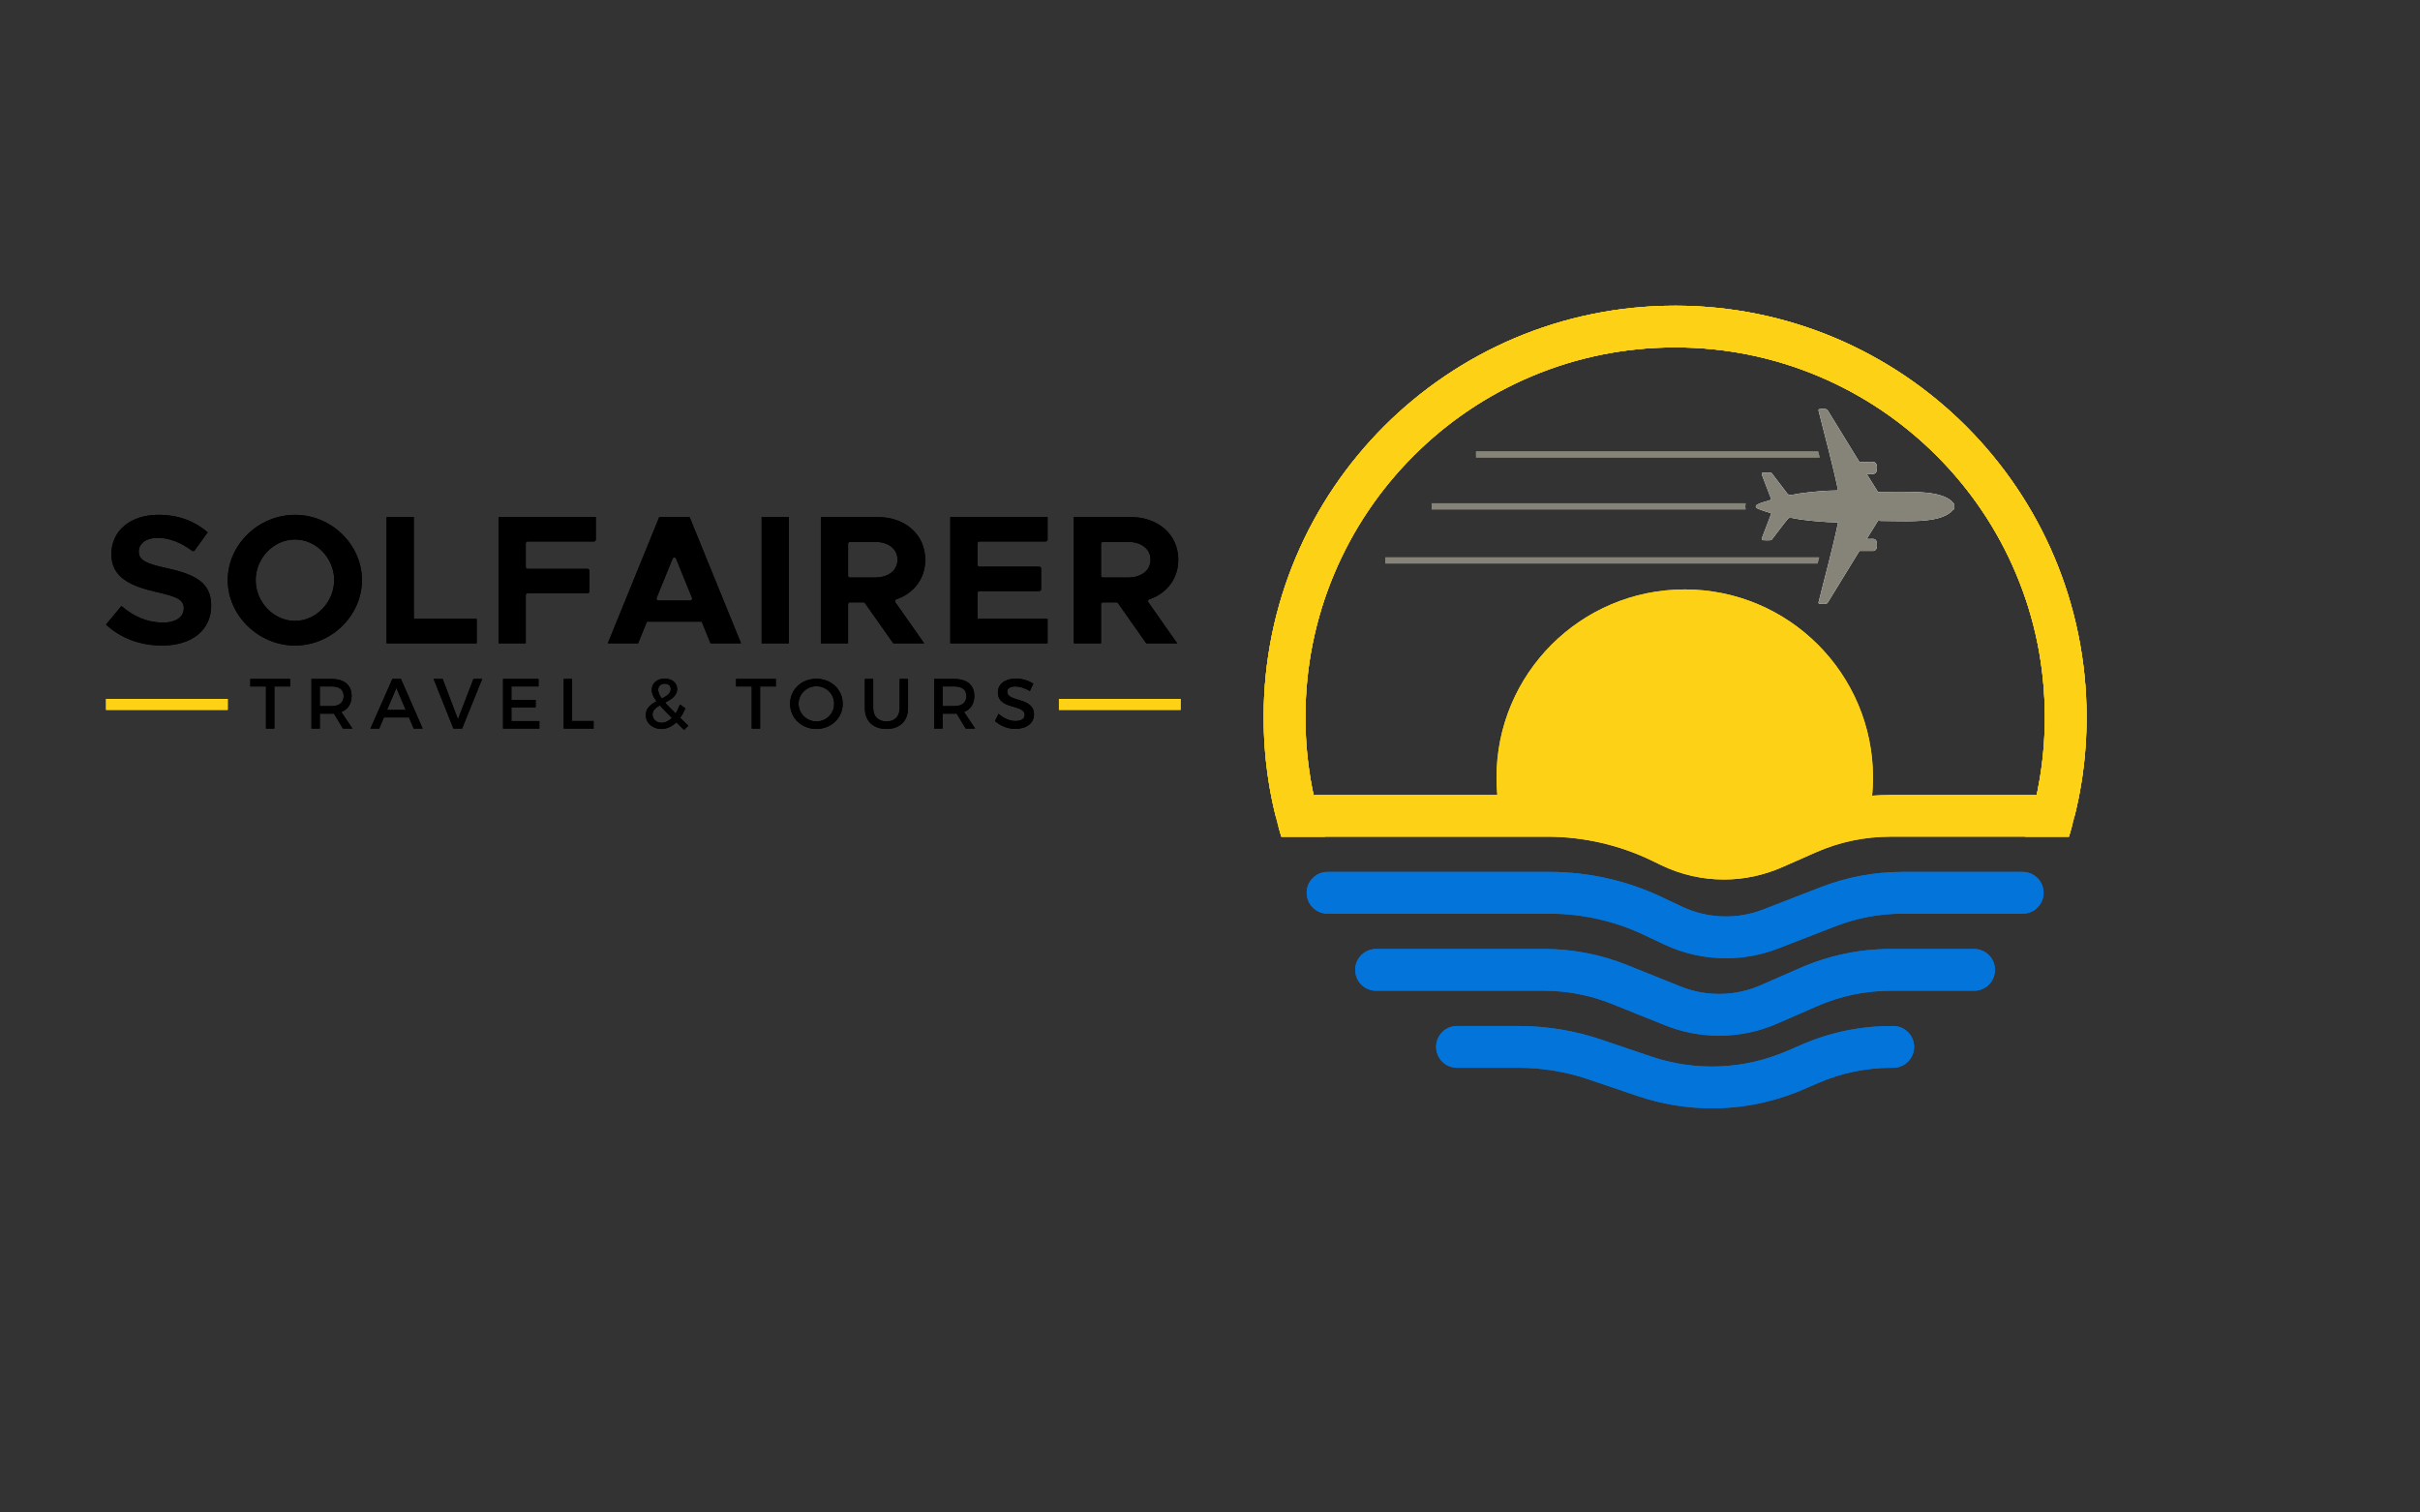 <svg xmlns="http://www.w3.org/2000/svg" id="Layer_1" viewBox="0 0 1280 800"><rect x="0" y="0" width="1280" height="800" fill="#333333" stroke="none"/><defs><style>      .st0 {        fill: #fff;      }      .st1 {        fill: #868478;      }      .st2 {        fill: #fcd116;      }      .st3 {        fill: #0374da;      }    </style></defs><path d="M132.4,359.12v3.97h8.29v22.28h4.42v-22.28h8.33v-3.97h-21.05Z"></path><path d="M180.53,376.59c3.48-1.35,5.44-4.31,5.44-8.51,0-5.7-3.87-8.96-10.58-8.96h-10.65v26.25h4.42v-7.9h6.23c.42,0,.83,0,1.21-.04l4.8,7.95h5.03l-5.89-8.78ZM175.39,373.48h-6.23v-10.4h6.23c4.05,0,6.38,1.65,6.38,5.1s-2.33,5.3-6.38,5.3Z"></path><path d="M212.06,359.12h-4.53l-11.59,26.25h4.62l2.51-5.92h13.24l2.51,5.92h4.73l-11.48-26.25ZM204.71,375.51l4.95-11.66,4.95,11.66h-9.9Z"></path><path d="M250.41,359.12l-8.18,21.34-8.1-21.34h-4.77l10.47,26.25h4.58l10.61-26.25h-4.6Z"></path><path d="M270.5,381.4v-7.24h12.83v-3.98h-12.83v-7.1h14.34v-3.97h-18.76v26.25h19.21v-3.97h-14.78Z"></path><path d="M302.6,381.36v-22.24h-4.42v26.25h15.79v-4.01h-11.37Z"></path><path d="M359.77,379.67c1.04-1.43,1.94-3.11,2.73-4.99l-2.82-2.09c-.67,1.8-1.46,3.37-2.36,4.73-2.26-2.22-4.09-4.09-5.52-5.7,3.23-1.69,6.38-3.56,6.38-7.17,0-3.23-2.7-5.52-6.64-5.52s-6.82,2.44-6.82,5.94c0,1.87.79,3.74,2.51,6.07-2.97,1.58-5.66,3.56-5.66,7.28,0,4.23,3.56,7.35,8.25,7.35,2.88,0,5.59-1.28,7.92-3.49l4.08,4.02,2.22-2.25-4.27-4.17ZM351.59,361.63c1.96,0,3.19,1.12,3.19,2.86,0,2.32-2.14,3.67-4.69,4.98-1.32-1.79-1.96-3.26-1.96-4.65,0-1.8,1.35-3.19,3.45-3.19ZM349.98,382.3c-2.7,0-4.84-1.8-4.84-4.44,0-2.14,1.68-3.52,3.85-4.76,1.65,1.87,3.76,4.01,6.38,6.64-1.65,1.61-3.48,2.55-5.39,2.55Z"></path><path d="M389.32,359.12v3.97h8.28v22.28h4.44v-22.28h8.32v-3.97h-21.04Z"></path><path d="M431.81,359.01c-7.83,0-13.91,5.7-13.91,13.24s6.07,13.31,13.91,13.31,13.92-5.81,13.92-13.31-6.07-13.24-13.92-13.24ZM431.85,381.58c-5.14,0-9.46-4.12-9.46-9.33s4.28-9.28,9.46-9.28,9.35,4.06,9.35,9.28-4.2,9.33-9.35,9.33Z"></path><path d="M475.85,359.12v15.38c0,4.47-2.66,7.09-6.95,7.09s-7.04-2.66-7.04-7.09v-15.38h-4.42v15.38c0,6.86,4.34,11.07,11.44,11.07s11.4-4.2,11.4-11.07v-15.38h-4.42Z"></path><path d="M509.91,376.59c3.48-1.35,5.44-4.31,5.44-8.51,0-5.7-3.87-8.96-10.58-8.96h-10.65v26.25h4.42v-7.9h6.23c.42,0,.83,0,1.21-.04l4.8,7.95h5.02l-5.88-8.78ZM504.77,373.48h-6.23v-10.4h6.23c4.05,0,6.38,1.65,6.38,5.1s-2.33,5.3-6.38,5.3Z"></path><path d="M532.75,365.83c0-1.76,1.68-2.75,4.27-2.75,1.98,0,4.84.72,7.7,2.44l1.83-3.9c-2.44-1.61-5.77-2.7-9.19-2.7-5.7,0-9.55,2.82-9.55,7.32,0,9.33,14.17,6.07,14.17,11.93,0,2.02-1.83,3.19-4.91,3.19-2.81,0-6.2-1.35-8.89-3.83l-1.91,3.83c2.69,2.48,6.6,4.16,10.72,4.16,5.78,0,9.91-2.88,9.91-7.57.03-9.46-14.14-6.38-14.14-12.12Z"></path><path class="st2" d="M886.01,161.7c-120.18,0-217.63,97.43-217.63,217.63,0,1.12.01,2.25.03,3.37.01.67.03,1.35.04,2.01.01.82.04,1.64.07,2.47.04,1.15.1,2.29.15,3.43.06,1.25.14,2.48.22,3.73.08,1.15.17,2.29.26,3.44.01.18.03.36.04.54.07.78.14,1.57.22,2.36.06.65.12,1.3.19,1.94.22,2.18.49,4.33.78,6.46.15,1.11.32,2.22.49,3.31.11.69.22,1.39.33,2.08.12.82.26,1.62.4,2.41.17.97.33,1.93.53,2.88.01.14.04.28.08.4.19,1.12.42,2.23.65,3.33.22,1.1.46,2.19.71,3.29.35,1.58.71,3.15,1.1,4.71.5,2.04,1.04,4.06,1.59,6.09.46,1.66.94,3.31,1.44,4.96h23.2c-1.26-3.65-2.4-7.34-3.43-11.05-.51-1.87-1-3.74-1.47-5.62-.21-.87-.42-1.75-.61-2.63-.19-.8-.37-1.61-.54-2.43-.04-.12-.07-.24-.08-.36-.12-.57-.25-1.15-.36-1.72-.17-.82-.33-1.64-.49-2.47-.1-.49-.19-.97-.28-1.46-.15-.85-.31-1.69-.44-2.54-.54-3.19-1-6.39-1.37-9.61-.11-.85-.19-1.71-.29-2.57s-.18-1.72-.25-2.58c-.08-.86-.15-1.72-.22-2.58-.07-.76-.12-1.54-.17-2.32-.08-1.11-.14-2.2-.19-3.31-.11-2.25-.19-4.51-.22-6.77-.01-1.07-.03-2.14-.03-3.22,0-26.42,5.16-52.01,15.35-76.12,9.86-23.28,23.95-44.19,41.92-62.17,17.97-17.96,38.88-32.06,62.17-41.92,24.1-10.18,49.7-15.35,76.1-15.35s52.03,5.17,76.12,15.35c23.28,9.86,44.19,23.96,62.17,41.92,17.97,17.97,32.07,38.88,41.92,62.17,10.19,24.1,15.35,49.7,15.35,76.12,0,1.08-.01,2.15-.03,3.22-.04,2.52-.12,5.05-.26,7.56-.04.85-.1,1.68-.15,2.52-.04.78-.1,1.55-.17,2.32-.07.86-.14,1.72-.22,2.58-.07.86-.17,1.72-.25,2.58-.08.86-.18,1.72-.29,2.57-.12,1.16-.28,2.33-.44,3.49-.12.96-.26,1.91-.42,2.87-.12.86-.26,1.72-.4,2.58-.08.5-.17.98-.26,1.48-.28,1.61-.57,3.22-.9,4.83t0,.03c-.12.65-.26,1.32-.4,1.97-.03.18-.07.36-.11.54-.03.12-.06.24-.08.36-.17.82-.35,1.62-.54,2.43-.14.64-.29,1.29-.46,1.93-.24,1.05-.5,2.09-.78,3.15-.28,1.07-.55,2.12-.85,3.18-1.03,3.72-2.16,7.4-3.43,11.05h23.2c.5-1.65.98-3.3,1.44-4.96.56-2.02,1.07-4.05,1.57-6.09h0c.03-.12.05-.24.08-.36.23-.96.46-1.92.68-2.88.48-2.07.94-4.15,1.36-6.25.21-1.05.42-2.12.61-3.19.26-1.44.51-2.88.75-4.35.11-.69.22-1.39.33-2.08.17-1.1.33-2.2.49-3.31.29-2.14.55-4.28.78-6.46.07-.64.14-1.29.19-1.94.08-.79.17-1.58.22-2.36.01-.18.03-.36.04-.54.11-1.15.19-2.29.26-3.44.1-1.25.17-2.48.22-3.73.07-1.14.11-2.27.15-3.43.03-.83.06-1.65.07-2.47.01-.67.03-1.35.04-2.01.01-1.12.03-2.25.03-3.37,0-120.2-97.44-217.63-217.64-217.63Z"></path><path class="st2" d="M886.01,161.7c-120.18,0-217.63,97.43-217.63,217.63,0,1.12.01,2.25.03,3.37.01.67.03,1.35.04,2.01.01.82.04,1.64.07,2.47.04,1.15.1,2.29.15,3.43.06,1.25.14,2.48.22,3.73.08,1.15.17,2.29.26,3.44.01.18.03.36.04.54.07.78.14,1.57.22,2.36.06.65.12,1.3.19,1.94.22,2.18.49,4.33.78,6.46.15,1.11.32,2.22.49,3.31.11.69.22,1.39.33,2.08.12.82.26,1.62.4,2.41.17.97.33,1.93.53,2.88.01.14.04.28.08.4.19,1.12.42,2.23.65,3.33.22,1.1.46,2.19.71,3.29.35,1.58.71,3.15,1.1,4.71h22.81c-.51-1.87-1-3.74-1.47-5.62-.21-.87-.42-1.76-.61-2.63-.19-.8-.37-1.62-.54-2.43-.04-.12-.07-.24-.08-.36-.12-.57-.25-1.15-.36-1.72-.17-.82-.33-1.65-.49-2.47-.1-.49-.19-.97-.28-1.46-.15-.85-.31-1.69-.44-2.54-.54-3.19-1-6.39-1.37-9.61-.11-.86-.21-1.71-.29-2.57-.1-.86-.18-1.72-.25-2.58-.08-.86-.15-1.72-.22-2.58-.07-.76-.12-1.54-.17-2.32-.08-1.1-.14-2.2-.19-3.31-.11-2.25-.19-4.51-.22-6.77-.01-1.07-.03-2.15-.03-3.22,0-26.42,5.16-52.01,15.35-76.12,9.86-23.28,23.95-44.19,41.92-62.17,17.97-17.96,38.88-32.06,62.17-41.92,24.1-10.18,49.7-15.35,76.1-15.35s52.03,5.17,76.12,15.35c23.28,9.86,44.19,23.96,62.17,41.92,17.97,17.97,32.07,38.88,41.92,62.17,10.19,24.1,15.35,49.7,15.35,76.12,0,1.07-.01,2.15-.03,3.22-.04,2.52-.12,5.05-.26,7.56-.04.85-.1,1.69-.15,2.52-.04.78-.1,1.55-.17,2.32-.07.86-.14,1.72-.22,2.58-.07.86-.15,1.72-.25,2.58-.08.86-.18,1.71-.29,2.57-.12,1.16-.28,2.33-.44,3.49-.12.96-.26,1.91-.42,2.87-.12.86-.26,1.72-.4,2.58-.08.5-.17.98-.26,1.48-.28,1.61-.57,3.22-.9,4.83t0,.03c-.12.65-.26,1.32-.4,1.97-.03.18-.07.36-.11.54-.03.12-.06.24-.08.36-.17.8-.35,1.62-.54,2.43-.14.64-.29,1.29-.46,1.93-.24,1.05-.5,2.09-.78,3.15-.28,1.07-.55,2.12-.85,3.18h22.8c.78-3.13,1.48-6.3,2.12-9.48.21-1.05.42-2.12.61-3.19.26-1.44.51-2.88.75-4.35.11-.69.22-1.39.33-2.08.17-1.1.33-2.2.49-3.31.29-2.14.55-4.28.78-6.46.07-.64.14-1.29.19-1.94.08-.79.17-1.58.22-2.36.01-.18.03-.36.04-.54.11-1.15.19-2.29.26-3.44.1-1.25.17-2.48.22-3.73.07-1.14.11-2.27.15-3.43.03-.83.06-1.65.07-2.47.01-.67.03-1.35.04-2.01.01-1.12.03-2.25.03-3.37,0-120.2-97.44-217.63-217.64-217.63Z"></path><path class="st2" d="M1095.76,420.46v17.13c-.46,1.66-.94,3.31-1.44,4.96h-94.47c-13.63,0-26.89,2.79-39.38,8.28l-17.87,7.88c-9.85,4.33-20.33,6.49-30.81,6.49-11.47,0-22.91-2.59-33.5-7.75l-4.27-2.08c-17.21-8.38-36.41-12.81-55.55-12.81h-140.73c-.5-1.65-.98-3.3-1.44-4.96v-17.13h142.18c22.48,0,45.04,5.2,65.23,15.06l4.27,2.08c14.39,7.02,31.08,7.35,45.75.89l17.86-7.86c12.37-5.45,25.32-8.72,38.66-9.78,3.19-.26,6.39-.39,9.62-.39h95.92Z"></path><path class="st3" d="M912.92,506.84c-11.2,0-22.39-2.44-32.66-7.29l-11.01-5.2c-15.34-7.25-32.43-11.08-49.4-11.08h-117.68c-6.1,0-11.04-4.94-11.04-11.04h0c0-6.1,4.94-11.04,11.04-11.04h117.68c20.22,0,40.56,4.56,58.83,13.19l11.01,5.2c13.42,6.33,29.05,6.88,42.87,1.51l30.36-11.78c13.87-5.39,28.45-8.12,43.34-8.12h63.59c6.1,0,11.04,4.94,11.04,11.04h0c0,6.1-4.94,11.04-11.04,11.04h-63.59c-12.14,0-24.04,2.23-35.35,6.62l-30.36,11.78c-8.86,3.44-18.25,5.16-27.64,5.16Z"></path><path class="st3" d="M909.28,547.8c-9.69,0-19.37-1.82-28.45-5.46l-28.39-11.39c-11.43-4.59-23.48-6.92-35.82-6.92h-88.77c-6.1,0-11.04-4.94-11.04-11.04h0c0-6.1,4.94-11.04,11.04-11.04h88.77c15.16,0,29.98,2.86,44.05,8.51l28.38,11.39c13.44,5.39,28.75,5.16,42.02-.64l21.13-9.23c15.23-6.65,31.37-10.03,47.97-10.03h43.99c6.1,0,11.04,4.94,11.04,11.04h0c0,6.1-4.94,11.04-11.04,11.04h-43.99c-13.55,0-26.71,2.75-39.13,8.18l-21.13,9.23c-9.69,4.24-20.16,6.36-30.64,6.36Z"></path><path class="st3" d="M905.48,586.21c-13.25,0-26.52-2.16-39.31-6.5l-26.11-8.85c-11.92-4.04-24.35-6.09-36.93-6.09h-32.48c-6.1,0-11.04-4.94-11.04-11.04h0c0-6.1,4.94-11.04,11.04-11.04h32.48c14.99,0,29.8,2.44,44.02,7.26l26.11,8.86c23.62,8.01,49.23,6.95,72.11-2.97l7.47-3.24c15.14-6.57,31.18-9.9,47.68-9.9h.86c6.1,0,11.04,4.94,11.04,11.04h0c0,6.1-4.94,11.04-11.04,11.04h-.86c-13.46,0-26.54,2.72-38.89,8.07l-7.47,3.24c-15.53,6.74-32.09,10.12-48.68,10.12Z"></path><path class="st2" d="M990.68,411.32c0,3.22-.15,6.39-.46,9.53-.35,3.81-.93,7.57-1.71,11.25-11.19,1.18-22.16,4.08-32.5,8.63l-17.87,7.88c-17.61,7.75-37.73,7.35-55.02-1.07l-4.27-2.08c-18.8-9.18-39.47-13.95-60.39-13.95h-24.88c-.73-3.62-1.29-7.29-1.62-11.04-.28-3.01-.42-6.06-.42-9.14,0-54.98,44.57-99.56,99.56-99.56s99.58,44.58,99.58,99.56Z"></path><path d="M87.78,300.42c-10.3-2.34-14.39-3.9-14.39-8.75,0-3.99,3.8-7.2,9.83-7.2s12.53,2.39,18.33,6.84c.45.34,1.09.26,1.42-.2l6.88-9.57c-6.91-5.84-15.27-9.24-26.15-9.24-14.68,0-24.79,8.46-24.79,20.81s10.11,16.92,24.21,20.12c10.21,2.34,14.1,3.8,14.1,8.57,0,4.17-3.7,7.49-11,7.49-8.46,0-15.66-3.31-21.98-8.76l-8.17,9.83c7.78,7.2,18,11.08,29.66,11.08,16.24,0,25.97-8.46,25.97-21.2s-9.54-16.63-23.93-19.83Z"></path><path d="M156.04,272.31c-19.25,0-35.58,15.75-35.58,34.53s16.34,34.61,35.58,34.61,35.4-15.85,35.4-34.61-16.14-34.53-35.4-34.53ZM156.04,328.42c-11.27,0-20.8-9.91-20.8-21.58s9.53-21.49,20.8-21.49,20.72,9.91,20.72,21.49-9.53,21.58-20.72,21.58Z"></path><path d="M218.87,327.35v-53.87h-14.39v66.81h47.65v-12.94h-33.25Z"></path><path d="M315.14,285.41v-11.94h-51.43v66.81h14.38v-25.46c0-.55.45-1,1-1h31.65c.55,0,1-.45,1-1v-10.92c0-.55-.45-1-1-1h-31.65c-.55,0-1-.45-1-1v-12.49c0-.55.45-1,1-1h35.05c.55,0,1-.45,1-1Z"></path><path d="M364.74,273.48h-16.04l-27.23,66.81h16.04l4.67-11.48h28.98l4.66,11.48h16.14l-27.22-66.81ZM347.3,316.25l8.44-20.75c.34-.83,1.52-.83,1.85,0l8.43,20.75c.27.66-.22,1.38-.93,1.38h-16.87c-.71,0-1.19-.72-.93-1.38Z"></path><path d="M402.86,273.48v66.81h14.39v-66.81h-14.39Z"></path><path d="M489.4,296.04c0-13.23-10.59-22.56-25.18-22.56h-30.05v66.81h14.39v-20.69c0-.55.45-1,1-1h7.13c.33,0,.63.16.82.42l14.97,21.26h16.34l-15.26-21.74c-.38-.54-.15-1.3.47-1.51,9.31-3.19,15.37-10.93,15.37-21ZM462.76,305.47h-13.2c-.55,0-1-.45-1-1v-16.86c0-.55.45-1,1-1h13.2c7.1,0,11.95,3.69,11.95,9.43s-4.85,9.43-11.95,9.43Z"></path><path d="M554.08,285.41v-11.94h-51.45v66.81h51.45v-12.94h-37.05v-13.69c0-.55.45-1,1-1h31.64c.55,0,1-.45,1-1v-10.92c0-.55-.45-1-1-1h-31.64c-.55,0-1-.45-1-1v-11.33c0-.55.45-1,1-1h35.05c.55,0,1-.45,1-1Z"></path><path d="M623.22,296.04c0-13.23-10.61-22.56-25.2-22.56h-30.05v66.81h14.39v-20.69c0-.55.45-1,1-1h7.15c.33,0,.63.16.82.42l14.97,21.26h16.34l-15.26-21.74c-.38-.54-.15-1.3.47-1.51,9.31-3.19,15.37-10.93,15.37-21ZM596.56,305.47h-13.2c-.55,0-1-.45-1-1v-16.86c0-.55.45-1,1-1h13.2c7.1,0,11.97,3.69,11.97,9.43s-4.87,9.43-11.97,9.43Z"></path><rect class="st2" x="56.08" y="369.67" width="64.38" height="5.83"></rect><rect class="st2" x="560.1" y="369.67" width="64.38" height="5.83"></rect><path class="st1" d="M962.5,241.99h-181.78v-3.24h180.95c.28,1.08.55,2.16.83,3.24Z"></path><path class="st1" d="M923.37,269.45h-166.13v-3.24h166.15c-.03.06-.04.11-.06.17-.25,1.03-.24,2.08.03,3.08Z"></path><path class="st1" d="M962.21,294.81c-.28,1.08-.54,2.16-.82,3.23h-228.68v-3.23h229.5Z"></path><path class="st0" d="M1033.75,267.84c-.01.57.08,1.08-.36,1.62-.15.18-.4.22-.53.39-2.27,2.7-6.77,4.2-10.29,4.84-8.25,1.5-19.29.89-27.82.85-.36,0-1.22-.21-1.47-.01l-5.82,9.36c.12.21.28.12.44.14,2.04.26,4.52-.93,4.8,2.16.15,1.54.26,3.91-1.76,4.2h-7.25s-.24.1-.24.1l-2.02,3.3-2.48,4.05s-.04.07-.06.1l-4.08,6.63-8,13.05c-.55.69-.69.71-1.53.79-.53.04-3.02.06-3.33-.29-.1-.11-.12-.25-.1-.4,3.48-14.13,7.4-28.15,10.37-42.39-6.95-.11-13.87-.71-20.76-1.69-1.03-.15-4.12-.92-4.9-.72-.24.06-.49.12-.68.26-3.11,3.63-5.84,7.6-8.81,11.36-.29.25-1.01.22-1.44.25-.37.03-3.11-.01-3.26-.07-.57-.21-.57-.67-.43-1.16l4.96-12.98c-.03-.21-2.19-.75-2.58-.89-.98-.33-4.78-1.53-5.3-2.09-1.28-1.39,1.35-2.16,2.26-2.52,1.66-.64,3.72-1.03,5.28-1.69.14-.06.26-.1.33-.24l-4.96-12.98c-.14-.5-.14-.97.43-1.18,1.53.15,3.26-.29,4.7.19l8.13,10.68c.35.36.6.71,1.07.9.73.29,4.16-.54,5.19-.68,6.89-1,13.81-1.59,20.76-1.69-2.97-14.21-6.86-28.21-10.36-42.29-.15-.86.98-.76,1.55-.79,1-.06,2.69-.22,3.3.69l16.72,27.22c.29.28,6.56-.01,7.49.1,2.01.22,1.96,2.88,1.76,4.41-.39,2.83-2.88,1.71-4.8,1.96-.18.01-.32-.07-.44.14l5.82,9.32c.49.29.98.03,1.47.03,6.45-.01,12.95-.15,19.4.1,5.75.24,15.34.96,19.16,5.89.54.69.44.93.43,1.71Z"></path><path d="M132.4,359.12v3.97h8.29v22.28h4.42v-22.28h8.33v-3.97h-21.05Z"></path><path d="M180.53,376.59c3.48-1.35,5.44-4.31,5.44-8.51,0-5.7-3.87-8.96-10.58-8.96h-10.65v26.25h4.42v-7.9h6.23c.42,0,.83,0,1.21-.04l4.8,7.95h5.03l-5.89-8.78ZM175.39,373.48h-6.23v-10.4h6.23c4.05,0,6.38,1.65,6.38,5.1s-2.33,5.3-6.38,5.3Z"></path><path d="M212.06,359.12h-4.53l-11.59,26.25h4.62l2.51-5.92h13.24l2.51,5.92h4.73l-11.48-26.25ZM204.71,375.51l4.95-11.66,4.95,11.66h-9.9Z"></path><path d="M250.41,359.12l-8.18,21.34-8.1-21.34h-4.77l10.47,26.25h4.58l10.61-26.25h-4.6Z"></path><path d="M270.5,381.4v-7.24h12.83v-3.98h-12.83v-7.1h14.34v-3.97h-18.76v26.25h19.21v-3.97h-14.78Z"></path><path d="M302.6,381.36v-22.24h-4.42v26.25h15.79v-4.01h-11.37Z"></path><path d="M359.77,379.67c1.04-1.43,1.94-3.11,2.73-4.99l-2.82-2.09c-.67,1.8-1.46,3.37-2.36,4.73-2.26-2.22-4.09-4.09-5.52-5.7,3.23-1.69,6.38-3.56,6.38-7.17,0-3.23-2.7-5.52-6.64-5.52s-6.82,2.44-6.82,5.94c0,1.87.79,3.74,2.51,6.07-2.97,1.58-5.66,3.56-5.66,7.28,0,4.23,3.56,7.35,8.25,7.35,2.88,0,5.59-1.28,7.92-3.49l4.08,4.02,2.22-2.25-4.27-4.17ZM351.59,361.63c1.96,0,3.19,1.12,3.19,2.86,0,2.32-2.14,3.67-4.69,4.98-1.32-1.79-1.96-3.26-1.96-4.65,0-1.8,1.35-3.19,3.45-3.19ZM349.98,382.3c-2.7,0-4.84-1.8-4.84-4.44,0-2.14,1.68-3.52,3.85-4.76,1.65,1.87,3.76,4.01,6.38,6.64-1.65,1.61-3.48,2.55-5.39,2.55Z"></path><path d="M389.32,359.12v3.97h8.28v22.28h4.44v-22.28h8.32v-3.97h-21.04Z"></path><path d="M431.81,359.01c-7.83,0-13.91,5.7-13.91,13.24s6.07,13.31,13.91,13.31,13.92-5.81,13.92-13.31-6.07-13.24-13.92-13.24ZM431.85,381.58c-5.14,0-9.46-4.12-9.46-9.33s4.28-9.28,9.46-9.28,9.35,4.06,9.35,9.28-4.2,9.33-9.35,9.33Z"></path><path d="M475.85,359.12v15.38c0,4.47-2.66,7.09-6.95,7.09s-7.04-2.66-7.04-7.09v-15.38h-4.42v15.38c0,6.86,4.34,11.07,11.44,11.07s11.4-4.2,11.4-11.07v-15.38h-4.42Z"></path><path d="M509.91,376.59c3.48-1.35,5.44-4.31,5.44-8.51,0-5.7-3.87-8.96-10.58-8.96h-10.65v26.25h4.42v-7.9h6.23c.42,0,.83,0,1.21-.04l4.8,7.95h5.02l-5.88-8.78ZM504.77,373.48h-6.23v-10.4h6.23c4.05,0,6.38,1.65,6.38,5.1s-2.33,5.3-6.38,5.3Z"></path><path d="M532.75,365.83c0-1.76,1.68-2.75,4.27-2.75,1.98,0,4.84.72,7.7,2.44l1.83-3.9c-2.44-1.61-5.77-2.7-9.19-2.7-5.7,0-9.55,2.82-9.55,7.32,0,9.33,14.17,6.07,14.17,11.93,0,2.02-1.83,3.19-4.91,3.19-2.81,0-6.2-1.35-8.89-3.83l-1.91,3.83c2.69,2.48,6.6,4.16,10.72,4.16,5.78,0,9.91-2.88,9.91-7.57.03-9.46-14.14-6.38-14.14-12.12Z"></path><path class="st2" d="M886.01,161.7c-120.18,0-217.63,97.43-217.63,217.63,0,1.12.01,2.25.03,3.37.01.67.03,1.35.04,2.01.01.82.04,1.64.07,2.47.04,1.15.1,2.29.15,3.43.06,1.25.14,2.48.22,3.73.08,1.15.17,2.29.26,3.44.01.18.03.36.04.54.07.78.14,1.57.22,2.36.06.65.12,1.3.19,1.94.22,2.18.49,4.33.78,6.46.15,1.11.32,2.22.49,3.31.11.69.22,1.39.33,2.08.12.82.26,1.62.4,2.41.17.97.33,1.93.53,2.88.01.14.04.28.08.4.19,1.12.42,2.23.65,3.33.22,1.1.46,2.19.71,3.29.35,1.58.71,3.15,1.1,4.71.5,2.04,1.04,4.06,1.59,6.09.46,1.66.94,3.31,1.44,4.96h23.2c-1.26-3.65-2.4-7.34-3.43-11.05-.51-1.87-1-3.74-1.47-5.62-.21-.87-.42-1.75-.61-2.63-.19-.8-.37-1.61-.54-2.43-.04-.12-.07-.24-.08-.36-.12-.57-.25-1.15-.36-1.72-.17-.82-.33-1.64-.49-2.47-.1-.49-.19-.97-.28-1.46-.15-.85-.31-1.69-.44-2.54-.54-3.19-1-6.39-1.37-9.61-.11-.85-.19-1.71-.29-2.57s-.18-1.72-.25-2.58c-.08-.86-.15-1.72-.22-2.58-.07-.76-.12-1.54-.17-2.32-.08-1.11-.14-2.2-.19-3.31-.11-2.25-.19-4.51-.22-6.77-.01-1.07-.03-2.14-.03-3.22,0-26.42,5.16-52.01,15.35-76.12,9.86-23.28,23.95-44.19,41.92-62.17,17.97-17.96,38.88-32.06,62.17-41.92,24.1-10.18,49.7-15.35,76.1-15.35s52.03,5.17,76.12,15.35c23.28,9.86,44.19,23.96,62.17,41.92,17.97,17.97,32.07,38.88,41.92,62.17,10.19,24.1,15.35,49.7,15.35,76.12,0,1.08-.01,2.15-.03,3.22-.04,2.52-.12,5.05-.26,7.56-.04.85-.1,1.68-.15,2.52-.04.78-.1,1.55-.17,2.32-.07.86-.14,1.72-.22,2.58-.07.86-.17,1.72-.25,2.58-.08.86-.18,1.72-.29,2.57-.12,1.16-.28,2.33-.44,3.49-.12.96-.26,1.91-.42,2.87-.12.86-.26,1.72-.4,2.58-.08.5-.17.98-.26,1.48-.28,1.61-.57,3.22-.9,4.83t0,.03c-.12.65-.26,1.32-.4,1.97-.03.18-.07.36-.11.54-.03.12-.06.24-.08.36-.17.82-.35,1.62-.54,2.43-.14.64-.29,1.29-.46,1.93-.24,1.05-.5,2.09-.78,3.15-.28,1.07-.55,2.12-.85,3.18-1.03,3.72-2.16,7.4-3.43,11.05h23.2c.5-1.65.98-3.3,1.44-4.96.56-2.02,1.07-4.05,1.57-6.09h0c.03-.12.05-.24.08-.36.23-.96.46-1.92.68-2.88.48-2.07.94-4.15,1.36-6.25.21-1.05.42-2.12.61-3.19.26-1.44.51-2.88.75-4.35.11-.69.22-1.39.33-2.08.17-1.1.33-2.2.49-3.31.29-2.14.55-4.28.78-6.46.07-.64.14-1.29.19-1.94.08-.79.17-1.58.22-2.36.01-.18.03-.36.04-.54.11-1.15.19-2.29.26-3.44.1-1.25.17-2.48.22-3.73.07-1.14.11-2.27.15-3.43.03-.83.06-1.65.07-2.47.01-.67.03-1.35.04-2.01.01-1.12.03-2.25.03-3.37,0-120.2-97.44-217.63-217.64-217.63Z"></path><path class="st2" d="M886.01,161.7c-120.18,0-217.63,97.43-217.63,217.63,0,1.12.01,2.25.03,3.37.01.67.03,1.35.04,2.01.01.82.04,1.64.07,2.47.04,1.15.1,2.29.15,3.43.06,1.25.14,2.48.22,3.73.08,1.15.17,2.29.26,3.44.01.18.03.36.04.54.07.78.14,1.57.22,2.36.06.65.12,1.3.19,1.94.22,2.18.49,4.33.78,6.46.15,1.11.32,2.22.49,3.31.11.69.22,1.39.33,2.08.12.82.26,1.62.4,2.41.17.97.33,1.93.53,2.88.01.14.04.28.08.4.19,1.12.42,2.23.65,3.33.22,1.1.46,2.19.71,3.29.35,1.58.71,3.15,1.1,4.71h22.81c-.51-1.87-1-3.74-1.47-5.62-.21-.87-.42-1.76-.61-2.63-.19-.8-.37-1.62-.54-2.43-.04-.12-.07-.24-.08-.36-.12-.57-.25-1.15-.36-1.72-.17-.82-.33-1.65-.49-2.47-.1-.49-.19-.97-.28-1.46-.15-.85-.31-1.69-.44-2.54-.54-3.19-1-6.39-1.37-9.61-.11-.86-.21-1.71-.29-2.57-.1-.86-.18-1.72-.25-2.58-.08-.86-.15-1.72-.22-2.58-.07-.76-.12-1.54-.17-2.32-.08-1.1-.14-2.2-.19-3.31-.11-2.25-.19-4.51-.22-6.77-.01-1.07-.03-2.15-.03-3.22,0-26.42,5.16-52.01,15.35-76.12,9.86-23.28,23.95-44.19,41.92-62.17,17.97-17.96,38.88-32.06,62.17-41.92,24.1-10.18,49.7-15.35,76.1-15.35s52.03,5.17,76.12,15.35c23.28,9.86,44.19,23.96,62.17,41.92,17.97,17.97,32.07,38.88,41.92,62.17,10.19,24.1,15.35,49.7,15.35,76.12,0,1.07-.01,2.15-.03,3.22-.04,2.52-.12,5.05-.26,7.56-.04.85-.1,1.69-.15,2.52-.04.78-.1,1.55-.17,2.32-.07.86-.14,1.72-.22,2.58-.07.86-.15,1.72-.25,2.58-.08.86-.18,1.71-.29,2.57-.12,1.16-.28,2.33-.44,3.49-.12.96-.26,1.91-.42,2.87-.12.86-.26,1.72-.4,2.58-.08.5-.17.98-.26,1.48-.28,1.61-.57,3.22-.9,4.83t0,.03c-.12.65-.26,1.32-.4,1.97-.03.18-.07.36-.11.54-.03.12-.06.24-.08.36-.17.8-.35,1.62-.54,2.43-.14.64-.29,1.29-.46,1.93-.24,1.05-.5,2.09-.78,3.15-.28,1.07-.55,2.12-.85,3.18h22.8c.78-3.13,1.48-6.3,2.12-9.48.21-1.05.42-2.12.61-3.19.26-1.44.51-2.88.75-4.35.11-.69.22-1.39.33-2.08.17-1.1.33-2.2.49-3.31.29-2.14.55-4.28.78-6.46.07-.64.14-1.29.19-1.94.08-.79.17-1.58.22-2.36.01-.18.03-.36.04-.54.11-1.15.19-2.29.26-3.44.1-1.25.17-2.48.22-3.73.07-1.14.11-2.27.15-3.43.03-.83.06-1.65.07-2.47.01-.67.03-1.35.04-2.01.01-1.12.03-2.25.03-3.37,0-120.2-97.44-217.63-217.64-217.63Z"></path><path class="st2" d="M1095.76,420.46v17.13c-.46,1.66-.94,3.31-1.44,4.96h-94.47c-13.63,0-26.89,2.79-39.38,8.28l-17.87,7.88c-9.85,4.33-20.33,6.49-30.81,6.49-11.47,0-22.91-2.59-33.5-7.75l-4.27-2.08c-17.21-8.38-36.41-12.81-55.55-12.81h-140.73c-.5-1.65-.98-3.3-1.44-4.96v-17.13h142.18c22.48,0,45.04,5.2,65.23,15.06l4.27,2.08c14.39,7.02,31.08,7.35,45.75.89l17.86-7.86c12.37-5.45,25.32-8.72,38.66-9.78,3.19-.26,6.39-.39,9.62-.39h95.92Z"></path><path class="st3" d="M912.92,506.84c-11.2,0-22.39-2.44-32.66-7.29l-11.01-5.2c-15.34-7.25-32.43-11.08-49.4-11.08h-117.68c-6.1,0-11.04-4.94-11.04-11.04h0c0-6.1,4.94-11.04,11.04-11.04h117.68c20.22,0,40.56,4.56,58.83,13.19l11.01,5.2c13.42,6.33,29.05,6.88,42.87,1.51l30.36-11.78c13.87-5.39,28.45-8.12,43.34-8.12h63.59c6.1,0,11.04,4.94,11.04,11.04h0c0,6.1-4.94,11.04-11.04,11.04h-63.59c-12.14,0-24.04,2.23-35.35,6.62l-30.36,11.78c-8.86,3.44-18.25,5.16-27.64,5.16Z"></path><path class="st3" d="M909.28,547.8c-9.69,0-19.37-1.82-28.45-5.46l-28.39-11.39c-11.43-4.59-23.48-6.92-35.82-6.92h-88.77c-6.1,0-11.04-4.94-11.04-11.04h0c0-6.1,4.94-11.04,11.04-11.04h88.77c15.16,0,29.98,2.86,44.05,8.51l28.38,11.39c13.44,5.39,28.75,5.16,42.02-.64l21.13-9.23c15.23-6.65,31.37-10.03,47.97-10.03h43.99c6.1,0,11.04,4.94,11.04,11.04h0c0,6.1-4.94,11.04-11.04,11.04h-43.99c-13.55,0-26.71,2.75-39.13,8.18l-21.13,9.23c-9.69,4.24-20.16,6.36-30.64,6.36Z"></path><path class="st3" d="M905.48,586.21c-13.25,0-26.52-2.16-39.31-6.5l-26.11-8.85c-11.92-4.04-24.35-6.09-36.93-6.09h-32.48c-6.1,0-11.04-4.94-11.04-11.04h0c0-6.1,4.94-11.04,11.04-11.04h32.48c14.99,0,29.8,2.44,44.02,7.26l26.11,8.86c23.62,8.01,49.23,6.95,72.11-2.97l7.47-3.24c15.14-6.57,31.18-9.9,47.68-9.9h.86c6.1,0,11.04,4.94,11.04,11.04h0c0,6.1-4.94,11.04-11.04,11.04h-.86c-13.46,0-26.54,2.72-38.89,8.07l-7.47,3.24c-15.53,6.74-32.09,10.12-48.68,10.12Z"></path><path class="st2" d="M990.68,411.32c0,3.22-.15,6.39-.46,9.53-.35,3.81-.93,7.57-1.71,11.25-11.19,1.18-22.16,4.08-32.5,8.63l-17.87,7.88c-17.61,7.75-37.73,7.35-55.02-1.07l-4.27-2.08c-18.8-9.18-39.47-13.95-60.39-13.95h-24.88c-.73-3.62-1.29-7.29-1.62-11.04-.28-3.01-.42-6.06-.42-9.14,0-54.98,44.57-99.56,99.56-99.56s99.58,44.58,99.58,99.56Z"></path><path d="M87.78,300.42c-10.3-2.34-14.39-3.9-14.39-8.75,0-3.99,3.8-7.2,9.83-7.2s12.53,2.39,18.33,6.84c.45.34,1.09.26,1.42-.2l6.88-9.57c-6.91-5.84-15.27-9.24-26.15-9.24-14.68,0-24.79,8.46-24.79,20.81s10.11,16.92,24.21,20.12c10.21,2.34,14.1,3.8,14.1,8.57,0,4.17-3.7,7.49-11,7.49-8.46,0-15.66-3.31-21.98-8.76l-8.17,9.83c7.78,7.2,18,11.08,29.66,11.08,16.24,0,25.97-8.46,25.97-21.2s-9.54-16.63-23.93-19.83Z"></path><path d="M156.04,272.31c-19.25,0-35.58,15.75-35.58,34.53s16.34,34.61,35.58,34.61,35.4-15.85,35.4-34.61-16.14-34.53-35.4-34.53ZM156.04,328.42c-11.27,0-20.8-9.91-20.8-21.58s9.53-21.49,20.8-21.49,20.72,9.91,20.72,21.49-9.53,21.58-20.72,21.58Z"></path><path d="M218.87,327.35v-53.87h-14.39v66.81h47.65v-12.94h-33.25Z"></path><path d="M315.14,285.41v-11.94h-51.43v66.81h14.38v-25.46c0-.55.45-1,1-1h31.65c.55,0,1-.45,1-1v-10.92c0-.55-.45-1-1-1h-31.65c-.55,0-1-.45-1-1v-12.49c0-.55.45-1,1-1h35.05c.55,0,1-.45,1-1Z"></path><path d="M364.74,273.48h-16.04l-27.23,66.81h16.04l4.67-11.48h28.98l4.66,11.48h16.14l-27.22-66.81ZM347.3,316.25l8.44-20.75c.34-.83,1.52-.83,1.85,0l8.43,20.75c.27.66-.22,1.38-.93,1.38h-16.87c-.71,0-1.19-.72-.93-1.38Z"></path><path d="M402.86,273.48v66.81h14.39v-66.81h-14.39Z"></path><path d="M489.4,296.04c0-13.23-10.59-22.56-25.18-22.56h-30.05v66.81h14.39v-20.69c0-.55.45-1,1-1h7.13c.33,0,.63.16.82.42l14.97,21.26h16.34l-15.26-21.74c-.38-.54-.15-1.3.47-1.51,9.31-3.19,15.37-10.93,15.37-21ZM462.76,305.47h-13.2c-.55,0-1-.45-1-1v-16.86c0-.55.45-1,1-1h13.2c7.1,0,11.95,3.69,11.95,9.43s-4.85,9.43-11.95,9.43Z"></path><path d="M554.08,285.41v-11.94h-51.45v66.81h51.45v-12.94h-37.05v-13.69c0-.55.45-1,1-1h31.64c.55,0,1-.45,1-1v-10.92c0-.55-.45-1-1-1h-31.64c-.55,0-1-.45-1-1v-11.33c0-.55.45-1,1-1h35.05c.55,0,1-.45,1-1Z"></path><path d="M623.22,296.04c0-13.23-10.61-22.56-25.2-22.56h-30.05v66.81h14.39v-20.69c0-.55.45-1,1-1h7.15c.33,0,.63.16.82.42l14.97,21.26h16.34l-15.26-21.74c-.38-.54-.15-1.3.47-1.51,9.31-3.19,15.37-10.93,15.37-21ZM596.56,305.47h-13.2c-.55,0-1-.45-1-1v-16.86c0-.55.45-1,1-1h13.2c7.1,0,11.97,3.69,11.97,9.43s-4.87,9.43-11.97,9.43Z"></path><rect class="st2" x="56.08" y="369.67" width="64.38" height="5.83"></rect><rect class="st2" x="560.1" y="369.67" width="64.38" height="5.83"></rect><path class="st1" d="M962.5,241.99h-181.78v-3.24h180.95c.28,1.08.55,2.16.83,3.24Z"></path><path class="st1" d="M923.37,269.45h-166.13v-3.24h166.15c-.03.06-.04.11-.06.17-.25,1.03-.24,2.08.03,3.08Z"></path><path class="st1" d="M962.21,294.81c-.28,1.08-.54,2.16-.82,3.23h-228.68v-3.23h229.5Z"></path><path class="st1" d="M1033.75,267.84c-.01.57.08,1.08-.36,1.62-.15.18-.4.22-.53.39-2.27,2.7-6.77,4.2-10.29,4.84-8.25,1.5-19.29.89-27.82.85-.36,0-1.22-.21-1.47-.01l-5.82,9.36c.12.21.28.12.44.14,2.04.26,4.52-.93,4.8,2.16.15,1.54.26,3.91-1.76,4.2h-7.25s-.24.1-.24.1l-2.02,3.3-2.48,4.05s-.04.07-.06.1l-4.08,6.63-8,13.05c-.55.69-.69.71-1.53.79-.53.04-3.02.06-3.33-.29-.1-.11-.12-.25-.1-.4,3.48-14.13,7.4-28.15,10.37-42.39-6.95-.11-13.87-.71-20.76-1.69-1.03-.15-4.12-.92-4.9-.72-.24.06-.49.12-.68.26-3.11,3.63-5.84,7.6-8.81,11.36-.29.25-1.01.22-1.44.25-.37.03-3.11-.01-3.26-.07-.57-.21-.57-.67-.43-1.16l4.96-12.98c-.03-.21-2.19-.75-2.58-.89-.98-.33-4.78-1.53-5.3-2.09-1.28-1.39,1.35-2.16,2.26-2.52,1.66-.64,3.72-1.03,5.28-1.69.14-.06.26-.1.33-.24l-4.96-12.98c-.14-.5-.14-.97.43-1.18,1.53.15,3.26-.29,4.7.19l8.13,10.68c.35.36.6.71,1.07.9.73.29,4.16-.54,5.19-.68,6.89-1,13.81-1.59,20.76-1.69-2.97-14.21-6.86-28.21-10.36-42.29-.15-.86.98-.76,1.55-.79,1-.06,2.69-.22,3.3.69l16.72,27.22c.29.28,6.56-.01,7.49.1,2.01.22,1.96,2.88,1.76,4.41-.39,2.83-2.88,1.71-4.8,1.96-.18.01-.32-.07-.44.14l5.82,9.32c.49.29.98.03,1.47.03,6.45-.01,12.95-.15,19.4.1,5.75.24,15.34.96,19.16,5.89.54.69.44.93.43,1.71Z"></path><path d="M964.82,682.27h5.02M948.16,682.27h4.42M958.81,656.02h-10.65M952.59,659.98h6.23"></path></svg>